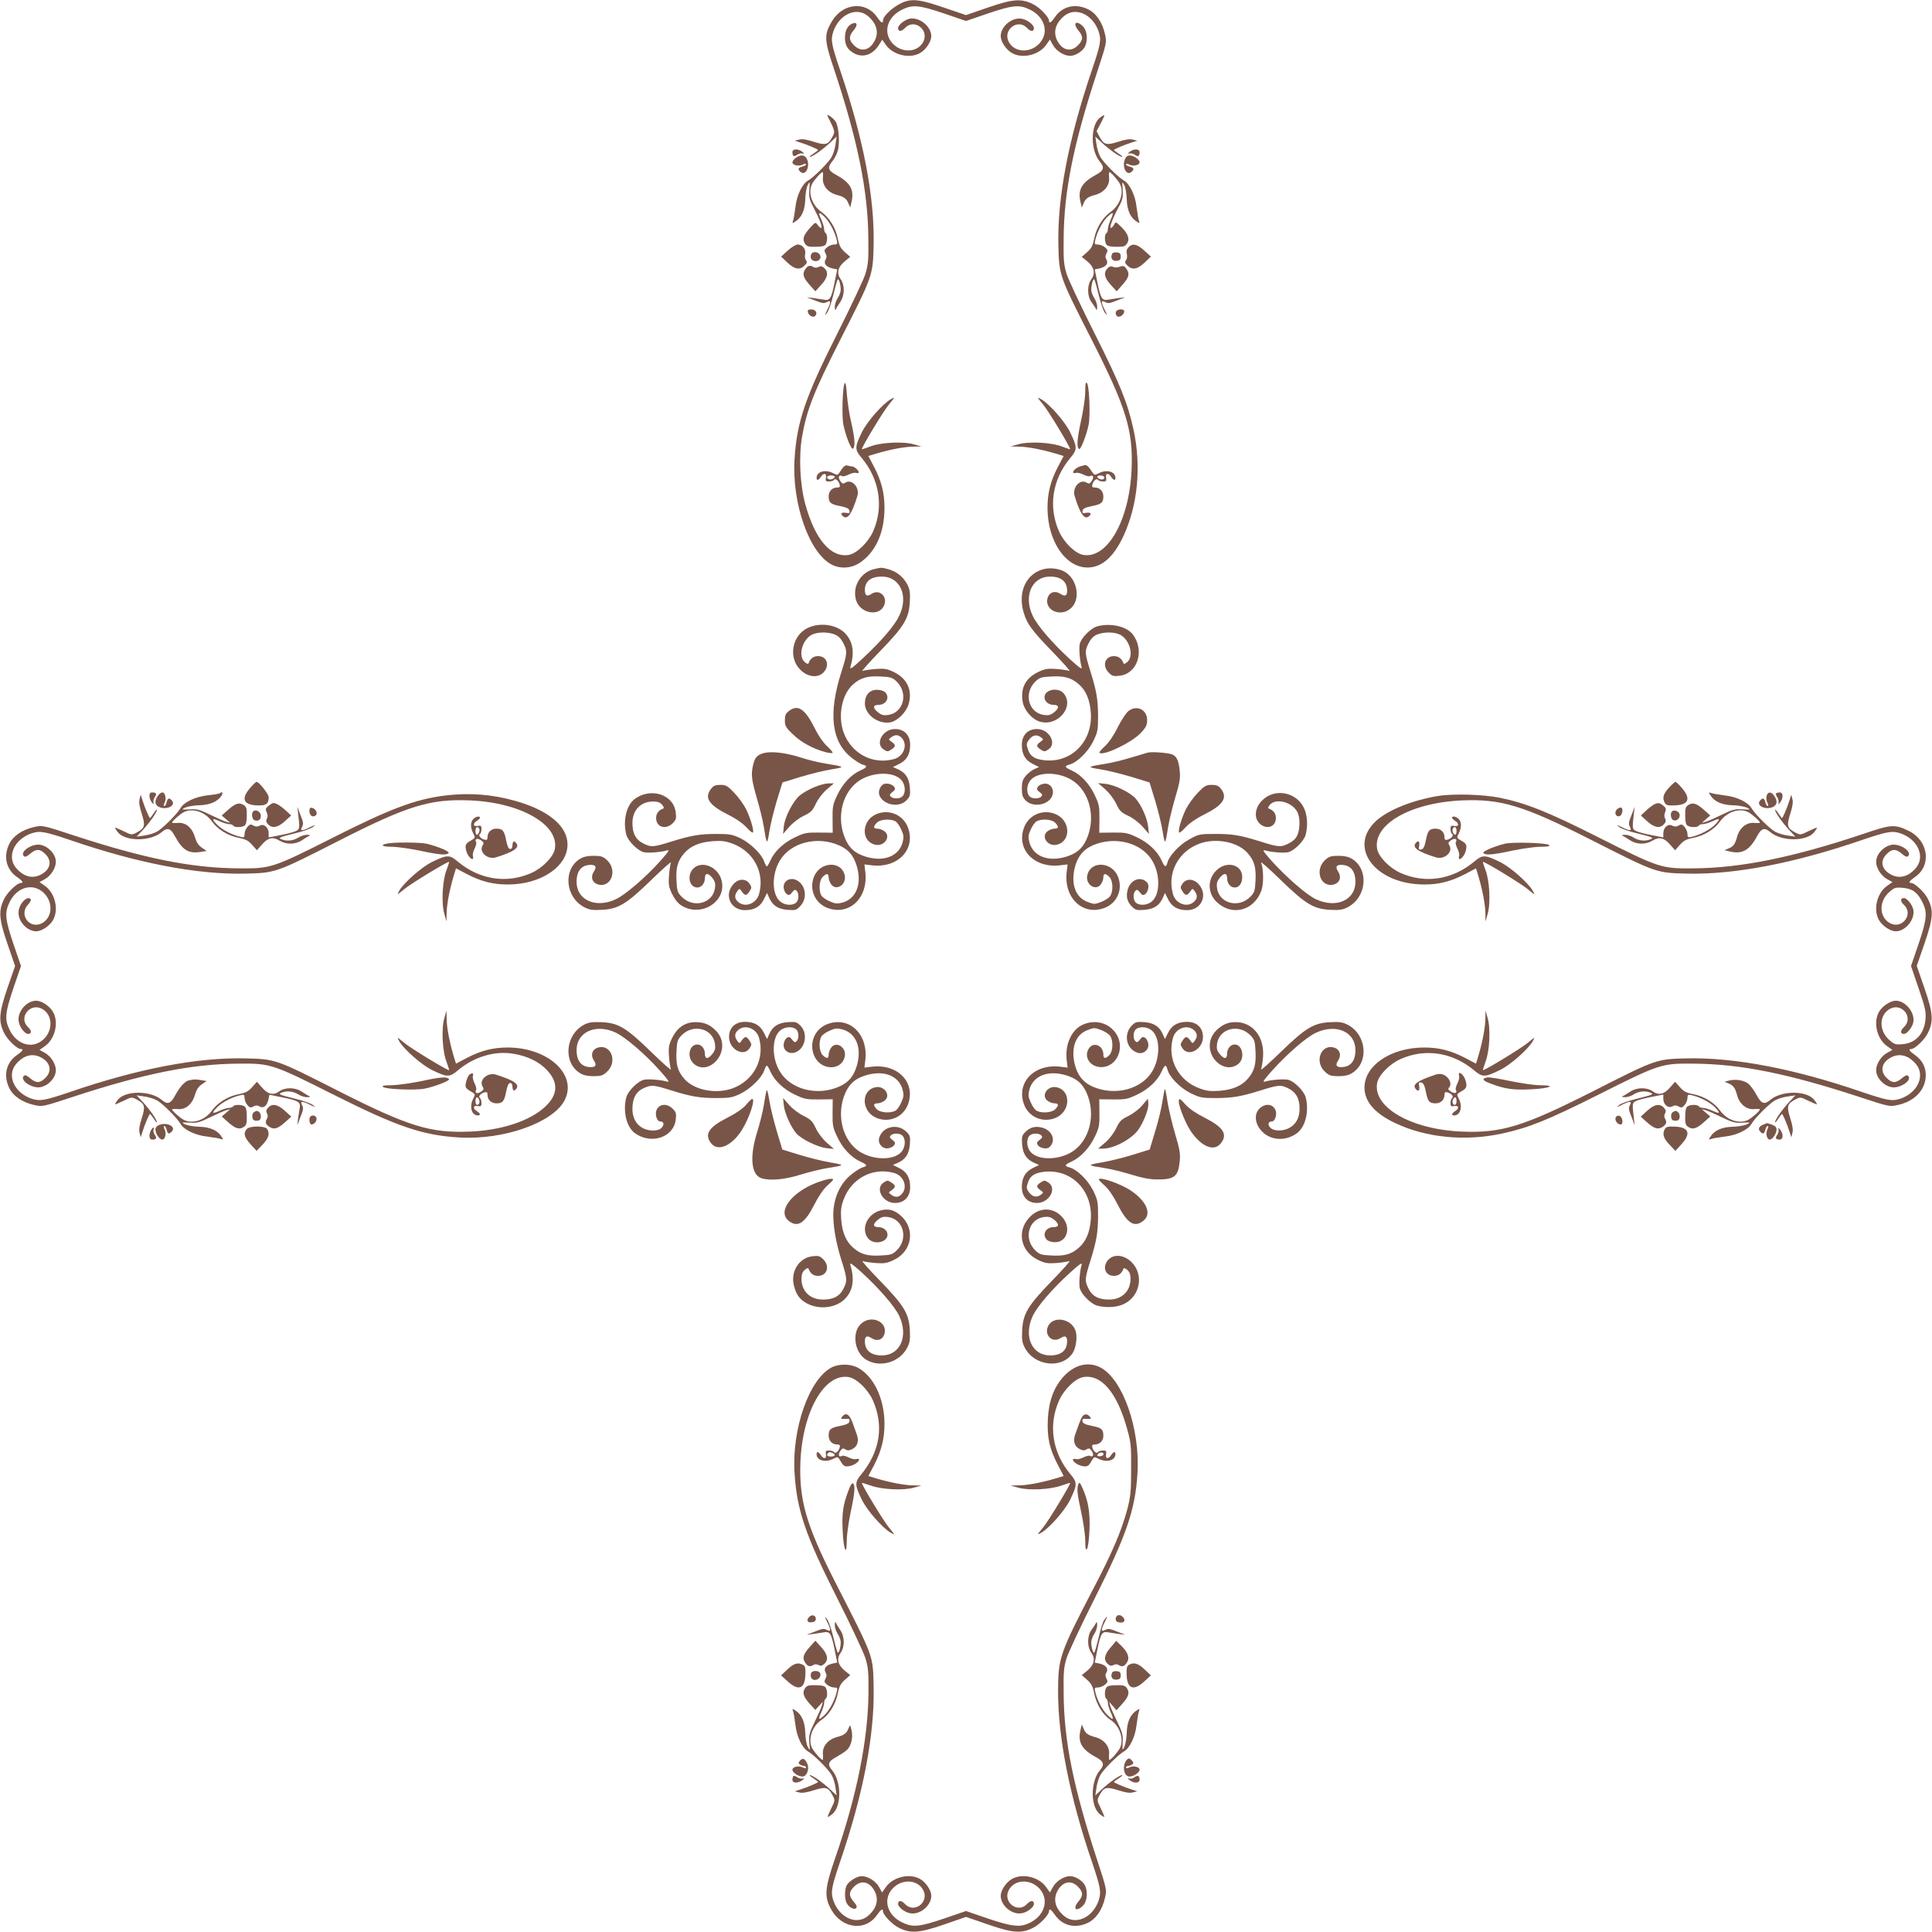 <?xml version="1.0" standalone="no"?>
<!DOCTYPE svg PUBLIC "-//W3C//DTD SVG 20010904//EN"
 "http://www.w3.org/TR/2001/REC-SVG-20010904/DTD/svg10.dtd">
<svg version="1.0" xmlns="http://www.w3.org/2000/svg"
 width="1280pt" height="1280pt" viewBox="0 0 1280 1280"
 preserveAspectRatio="xMidYMid meet">
<g transform="translate(0,1280) scale(0.1,-0.1)"
fill="#795548" stroke="none">
<path d="M6000 12791 c-66 -21 -150 -92 -150 -128 0 -22 -14 -13 -41 26 -73
105 -224 91 -296 -28 -54 -90 -53 -124 11 -314 157 -470 227 -811 229 -1127 2
-145 -1 -173 -20 -236 -12 -38 -96 -216 -186 -395 -213 -422 -268 -586 -283
-832 -18 -293 98 -622 247 -698 57 -29 125 -25 180 9 108 69 169 200 169 367
0 100 -20 177 -69 272 l-38 72 56 17 c93 27 183 44 241 45 l55 1 -50 14 c-71
21 -223 13 -292 -15 -29 -11 -53 -19 -53 -17 0 16 141 249 177 293 44 54 45
55 13 37 -54 -32 -156 -148 -189 -216 -49 -101 -50 -116 -1 -173 118 -143 146
-325 74 -487 -33 -72 -107 -144 -159 -154 -119 -22 -226 102 -290 337 -35 127
-44 315 -21 447 31 177 78 297 253 641 217 426 216 424 221 628 7 315 -67 703
-223 1161 -58 171 -62 198 -44 253 39 114 153 166 229 103 58 -49 74 -108 45
-164 -33 -64 -90 -77 -136 -31 -36 36 -37 60 -3 101 31 36 22 60 -15 41 -29
-16 -43 -47 -43 -92 1 -49 16 -75 55 -99 59 -36 126 -16 168 49 l24 38 23 -33
c47 -69 161 -96 230 -54 38 23 72 75 72 110 0 65 -79 129 -144 116 -33 -7 -76
-42 -76 -62 0 -25 22 -25 45 0 61 66 163 -11 122 -91 -38 -73 -145 -77 -206
-8 -62 71 -33 172 63 220 72 36 114 32 280 -24 l146 -50 146 50 c166 56 208
60 280 24 96 -48 125 -149 63 -220 -61 -69 -168 -65 -206 8 -41 80 61 157 122
91 23 -25 45 -25 45 0 0 22 -46 57 -82 62 -64 11 -138 -51 -138 -116 0 -35 34
-87 72 -110 70 -42 183 -15 230 54 l24 34 21 -38 c22 -38 73 -70 113 -70 31 0
75 25 94 54 25 40 21 112 -9 141 -44 45 -71 22 -31 -26 34 -40 33 -64 -3 -100
-46 -46 -103 -33 -136 31 -29 56 -13 115 45 164 76 63 190 11 229 -103 18 -55
14 -82 -44 -253 -156 -458 -230 -846 -223 -1161 5 -204 4 -202 221 -628 228
-449 275 -600 264 -859 -14 -337 -161 -596 -322 -566 -52 10 -126 82 -158 154
-73 163 -46 343 73 487 49 57 48 72 -1 173 -33 68 -135 184 -189 216 -32 18
-31 17 13 -37 36 -44 177 -277 177 -293 0 -2 -24 6 -52 17 -70 28 -222 36
-293 15 l-50 -14 55 -1 c58 -1 148 -18 241 -45 l56 -17 -38 -72 c-49 -95 -69
-172 -69 -272 0 -219 119 -395 265 -395 94 0 172 68 237 206 96 206 121 462
68 707 -38 175 -90 304 -257 636 -90 179 -174 357 -186 395 -19 63 -22 91 -20
236 2 314 65 624 220 1097 66 200 66 203 54 256 -17 78 -59 140 -113 166 -83
40 -168 20 -217 -50 -27 -39 -41 -48 -41 -26 0 23 -61 87 -103 108 -78 40
-134 37 -299 -20 l-148 -51 -147 50 c-143 49 -197 58 -253 41z"/>
<path d="M5482 12033 c52 -105 52 -105 32 -141 -28 -52 -45 -56 -123 -31 -47
15 -77 20 -97 14 l-29 -7 40 -13 c48 -15 115 -44 115 -49 0 -2 -15 -13 -32
-25 -18 -11 -28 -21 -23 -21 16 0 86 49 134 94 l44 41 -7 -48 c-3 -26 -14 -64
-25 -85 -18 -35 -117 -135 -157 -158 -39 -22 -76 -99 -84 -176 -5 -40 -12 -81
-16 -91 -6 -17 -5 -18 15 -5 41 25 64 75 66 146 1 37 8 80 16 95 15 28 15 27
11 -30 -3 -51 0 -66 28 -118 39 -74 62 -135 50 -135 -5 0 -15 9 -23 20 -14 20
-15 19 -50 -19 -44 -49 -53 -75 -34 -105 13 -19 23 -22 72 -21 38 0 59 5 65
15 13 20 13 67 0 75 -5 3 -10 16 -10 28 0 12 -9 41 -20 65 -23 50 -15 53 28
10 31 -33 64 -97 76 -150 6 -25 3 -28 -18 -28 -13 0 -34 -8 -46 -18 -19 -16
-21 -22 -11 -40 9 -17 9 -27 0 -43 -14 -26 4 -48 49 -58 l29 -6 -18 -88 c-21
-105 -31 -121 -73 -112 -17 3 -49 8 -71 11 l-40 4 40 -15 c65 -26 72 -27 94
-16 27 15 28 -1 1 -54 -19 -38 -19 -39 0 -17 10 12 29 68 42 122 13 55 26 100
29 100 9 0 19 -38 19 -70 0 -14 -9 -38 -20 -55 -11 -16 -20 -43 -19 -60 0 -16
3 -24 6 -16 3 8 16 30 29 49 31 45 32 112 3 153 -28 39 -18 80 28 118 l36 29
-35 31 c-28 25 -38 43 -47 89 -14 72 -56 140 -109 178 -64 46 -91 129 -61 187
13 24 59 77 69 77 3 0 4 -17 2 -38 -5 -51 33 -97 91 -113 50 -13 66 -25 79
-59 l11 -25 8 35 c20 82 -7 130 -99 180 -56 30 -62 50 -28 91 14 16 31 49 37
72 14 53 6 160 -15 192 -15 23 -63 57 -54 38z"/>
<path d="M7287 12020 c-63 -50 -63 -215 -1 -290 34 -40 28 -60 -28 -90 -92
-50 -119 -98 -99 -180 l8 -35 11 25 c13 34 29 46 79 59 58 16 96 62 91 113 -2
21 -1 38 2 38 10 0 56 -53 69 -77 30 -58 3 -141 -61 -187 -53 -38 -95 -106
-109 -178 -9 -46 -19 -64 -47 -89 l-35 -31 36 -29 c46 -38 56 -79 28 -118 -30
-41 -29 -114 2 -155 13 -17 26 -38 30 -46 3 -8 6 -2 6 15 1 17 -8 44 -19 60
-11 17 -20 41 -20 55 0 32 10 70 19 70 3 0 16 -45 29 -100 13 -54 32 -110 42
-122 19 -22 19 -21 0 17 -27 53 -26 69 1 54 22 -11 29 -10 94 16 l40 15 -40
-4 c-22 -3 -54 -8 -71 -11 -42 -9 -52 7 -73 112 l-18 88 29 6 c45 10 63 32 49
58 -9 16 -9 26 0 43 10 18 8 24 -11 40 -12 10 -33 18 -46 18 -21 0 -24 3 -18
28 12 53 45 117 76 150 43 43 51 40 28 -10 -11 -24 -20 -53 -20 -65 0 -12 -4
-25 -10 -28 -13 -8 -13 -55 0 -75 6 -10 27 -15 65 -15 49 -1 59 2 72 22 20 30
6 67 -42 113 -33 32 -33 32 -44 11 -7 -12 -16 -21 -21 -21 -12 0 10 61 50 135
28 52 31 67 28 118 -4 57 -4 58 11 30 8 -15 15 -58 16 -95 2 -71 25 -121 66
-146 20 -13 21 -12 15 5 -4 10 -11 51 -16 91 -8 77 -45 154 -84 176 -40 23
-139 123 -157 158 -11 21 -22 59 -25 85 l-7 48 44 -41 c48 -45 118 -94 134
-94 5 0 -5 10 -22 21 -18 12 -33 23 -33 25 0 5 67 34 115 49 l40 13 -29 7
c-20 6 -50 1 -97 -14 -79 -25 -95 -21 -125 34 l-19 36 27 51 c15 28 26 53 24
55 -1 2 -15 -6 -29 -17z"/>
<path d="M5250 11792 c0 -28 10 -33 32 -17 11 7 28 11 37 8 12 -3 11 -1 -3 11
-28 22 -66 21 -66 -2z"/>
<path d="M7484 11794 c-14 -12 -15 -14 -3 -11 9 3 26 -1 37 -8 22 -16 32 -11
32 17 0 23 -38 24 -66 2z"/>
<path d="M5272 11754 c-12 -8 -22 -22 -22 -29 0 -20 43 -29 69 -15 12 6 21 7
21 1 0 -5 -11 -12 -25 -15 -28 -7 -32 -18 -10 -36 31 -25 61 30 44 80 -12 34
-41 40 -77 14z"/>
<path d="M7451 11740 c-17 -50 13 -105 44 -80 22 18 18 29 -10 36 -14 3 -25
10 -25 15 0 6 9 5 21 -1 26 -14 69 -5 69 15 0 18 -39 45 -66 45 -16 0 -25 -9
-33 -30z"/>
<path d="M5219 11140 l-44 -40 42 -40 c48 -45 82 -51 114 -19 16 16 18 23 9
35 -7 8 -9 25 -6 40 8 32 -17 64 -49 64 -12 0 -42 -18 -66 -40z"/>
<path d="M7476 11161 c-12 -13 -15 -27 -10 -45 3 -15 1 -32 -6 -40 -9 -12 -7
-19 9 -35 32 -32 66 -26 114 19 l42 40 -44 40 c-48 44 -79 50 -105 21z"/>
<path d="M5374 11115 c-10 -25 4 -45 30 -45 27 0 42 26 25 46 -15 19 -48 18
-55 -1z"/>
<path d="M7367 11116 c-11 -28 4 -47 32 -44 20 2 26 8 26 28 0 20 -6 26 -26
28 -17 2 -29 -3 -32 -12z"/>
<path d="M5334 11015 c-20 -31 -12 -56 33 -106 l35 -39 39 43 c43 47 50 84 20
111 -15 13 -24 15 -38 7 -12 -6 -25 -6 -34 0 -23 14 -38 10 -55 -16z"/>
<path d="M7337 11022 c-27 -29 -20 -63 22 -109 l39 -43 35 39 c46 51 53 75 32
107 -13 20 -22 24 -38 19 -29 -9 -39 -9 -58 -1 -9 4 -22 -1 -32 -12z"/>
<path d="M5352 10734 c5 -25 35 -41 49 -27 18 18 3 43 -26 43 -19 0 -26 -5
-23 -16z"/>
<path d="M7393 10734 c-3 -8 0 -21 6 -27 14 -14 44 2 49 27 5 22 -46 22 -55 0z"/>
<path d="M5596 10261 c-14 -22 -20 -222 -8 -277 18 -82 53 -167 64 -156 15 15
12 68 -12 172 -13 52 -25 136 -29 185 -4 57 -9 85 -15 76z"/>
<path d="M7190 10205 c0 -39 -13 -127 -29 -198 -26 -121 -29 -171 -11 -182 10
-6 47 89 62 159 13 61 5 263 -11 279 -8 8 -11 -7 -11 -58z"/>
<path d="M5595 9712 c-6 -4 -18 -19 -28 -35 -17 -26 -19 -27 -47 -12 -52 27
-110 11 -110 -31 0 -20 13 -17 28 6 18 29 40 26 34 -5 -4 -21 -1 -25 21 -25
14 0 29 5 32 10 9 14 31 -4 38 -30 4 -16 0 -20 -18 -20 -31 0 -55 -25 -55 -58
0 -42 13 -53 76 -65 44 -9 60 -17 62 -31 3 -15 -1 -18 -22 -14 -32 6 -42 -5
-20 -23 29 -24 58 16 94 134 18 57 -36 117 -80 89 -15 -9 -21 -7 -34 13 -16
24 -7 43 14 30 5 -3 24 2 41 10 17 9 40 15 50 12 11 -3 19 -1 19 3 0 13 -30
40 -45 40 -7 0 -19 2 -27 5 -7 3 -18 1 -23 -3z m-65 -71 c0 -12 -29 -23 -41
-15 -18 10 -9 24 16 24 14 0 25 -4 25 -9z"/>
<path d="M7156 9710 c-41 -13 -66 -53 -27 -43 10 3 33 -3 50 -12 17 -8 36 -13
41 -10 21 13 30 -6 14 -30 -13 -20 -19 -22 -34 -13 -44 28 -98 -32 -80 -89 36
-118 65 -158 94 -134 22 18 12 29 -20 23 -21 -4 -25 -1 -22 14 2 14 18 22 62
31 63 12 76 23 76 65 0 33 -24 58 -55 58 -18 0 -22 4 -18 20 7 26 29 44 38 30
3 -5 18 -10 32 -10 22 0 25 4 21 25 -6 31 16 34 34 5 15 -23 28 -26 28 -6 0
42 -58 58 -110 31 -28 -15 -30 -14 -47 12 -17 28 -33 43 -43 42 -3 0 -18 -5
-34 -9z m159 -69 c3 -5 1 -12 -4 -15 -12 -8 -41 3 -41 15 0 12 37 12 45 0z"/>
<path d="M5793 9030 c-91 -21 -147 -115 -122 -204 26 -92 158 -115 188 -33 21
58 -34 105 -84 73 -32 -21 -45 -13 -45 27 1 56 40 87 112 87 123 0 180 -130
114 -263 -31 -64 -117 -164 -240 -279 -68 -63 -88 -77 -82 -58 28 95 18 166
-31 220 -55 61 -165 79 -249 41 -107 -49 -134 -199 -50 -280 48 -47 113 -54
150 -18 46 46 26 110 -34 110 -31 0 -52 -16 -63 -47 -3 -7 -12 -4 -26 8 -45
40 -17 147 48 181 39 20 114 19 157 -1 22 -10 40 -31 54 -60 24 -49 23 -64
-15 -184 -89 -278 -67 -465 67 -570 27 -22 61 -43 74 -46 34 -9 30 -18 -17
-39 -60 -27 -117 -88 -152 -163 -29 -61 -32 -76 -31 -158 l1 -91 -91 1 c-82 1
-97 -2 -158 -31 -75 -35 -136 -92 -163 -152 -10 -23 -21 -41 -25 -41 -3 0 -12
16 -18 35 -19 50 -94 122 -160 153 -51 24 -69 27 -162 27 -108 -1 -161 -10
-290 -50 -121 -38 -135 -39 -184 -15 -53 25 -76 67 -76 137 0 86 55 143 138
143 27 0 45 -6 58 -21 12 -14 15 -23 8 -26 -31 -11 -47 -32 -47 -63 0 -60 64
-80 110 -34 22 22 25 32 20 71 -13 118 -162 168 -270 91 -57 -41 -82 -147 -57
-240 12 -41 75 -104 115 -114 28 -7 115 0 155 12 19 6 9 -9 -45 -70 -98 -109
-228 -221 -292 -252 -132 -65 -263 -9 -263 113 0 74 33 113 95 113 33 0 39
-15 19 -45 -22 -34 -12 -70 23 -83 90 -31 139 92 63 161 -26 23 -39 27 -88 27
-39 0 -67 -6 -89 -20 -115 -70 -98 -256 29 -321 33 -17 55 -20 112 -17 112 5
165 37 330 197 77 75 136 127 131 116 -4 -11 -10 -50 -13 -88 -4 -58 -1 -75
22 -122 17 -34 39 -62 62 -75 130 -81 302 29 264 169 -23 87 -126 131 -184 79
-47 -43 -31 -128 24 -128 27 0 50 27 50 61 0 37 21 38 50 2 17 -22 21 -37 17
-66 -14 -104 -145 -137 -222 -57 -26 27 -30 39 -33 105 -5 87 8 133 52 183 41
47 102 73 189 79 59 4 83 1 132 -17 139 -52 213 -194 174 -333 -17 -64 -94
-93 -139 -52 -24 21 -25 44 -5 71 14 19 14 19 30 -3 21 -29 31 -29 51 2 15 23
15 27 0 50 -25 37 -76 35 -110 -6 -60 -71 -15 -169 79 -169 62 0 101 22 126
72 l21 42 13 -30 c23 -53 59 -77 123 -82 53 -4 59 -2 85 26 52 55 32 152 -36
175 -41 13 -79 -14 -75 -55 2 -17 11 -36 21 -42 14 -9 21 -7 35 12 14 18 20
20 30 10 17 -17 15 -63 -4 -79 -27 -22 -82 -16 -110 13 -51 50 -50 177 1 264
72 123 251 168 397 102 61 -28 93 -66 114 -135 36 -119 -3 -218 -95 -243 -35
-9 -48 -8 -85 9 -24 10 -49 28 -55 39 -18 34 -13 100 9 122 26 26 40 25 40 -3
0 -12 7 -33 16 -45 34 -49 106 -1 90 61 -23 95 -161 89 -202 -9 -35 -83 3
-175 85 -208 145 -57 274 63 254 237 l-6 50 50 -6 c174 -20 294 109 237 254
-33 82 -125 120 -208 85 -98 -41 -104 -179 -9 -202 62 -16 110 56 61 90 -12 9
-33 16 -45 16 -28 0 -29 14 -3 40 22 22 88 27 122 9 11 -6 29 -31 39 -55 17
-37 18 -50 9 -85 -25 -92 -124 -131 -243 -95 -69 21 -107 53 -135 114 -66 146
-21 325 102 397 87 51 214 52 264 1 29 -28 35 -83 13 -110 -16 -19 -62 -21
-79 -4 -10 10 -8 16 10 30 19 14 21 21 12 35 -6 10 -25 19 -42 21 -24 2 -34
-3 -47 -21 -55 -84 96 -163 170 -90 24 25 27 33 23 85 -5 64 -29 100 -82 123
l-30 13 42 21 c50 25 72 64 72 126 0 64 -39 105 -100 105 -82 0 -135 -97 -75
-136 23 -15 27 -15 50 0 31 20 31 30 3 51 -23 16 -23 16 -4 30 27 20 50 19 71
-5 41 -45 12 -122 -52 -139 -139 -39 -281 35 -333 174 -41 111 -13 255 62 321
50 44 96 57 183 52 66 -3 78 -7 105 -33 80 -77 47 -208 -57 -222 -29 -4 -44 0
-65 17 -37 29 -36 50 1 50 53 0 79 50 45 84 -9 9 -32 16 -54 16 -49 0 -80 -35
-80 -91 0 -75 92 -141 172 -124 47 11 103 68 118 120 26 92 -9 168 -95 211
-47 23 -64 26 -122 22 -38 -3 -77 -9 -88 -13 -11 -5 41 54 116 131 160 165
192 218 197 330 3 57 0 79 -17 112 -25 49 -71 86 -126 101 -44 12 -47 12 -92
1z"/>
<path d="M6910 9028 c-133 -38 -180 -191 -106 -343 22 -44 66 -97 165 -199 75
-77 127 -136 116 -131 -11 4 -50 10 -88 13 -58 4 -75 1 -122 -22 -80 -40 -114
-103 -100 -192 8 -57 61 -119 114 -135 116 -35 230 96 160 185 -36 46 -129 29
-129 -24 0 -27 27 -50 61 -50 37 0 38 -21 2 -50 -22 -17 -37 -21 -66 -17 -104
14 -137 145 -57 222 27 26 39 30 105 33 87 5 133 -8 183 -52 47 -41 73 -102
79 -189 13 -188 -127 -332 -305 -314 -67 7 -97 26 -112 73 -11 32 -10 39 7 63
24 31 51 37 78 17 20 -15 20 -15 -2 -31 -29 -21 -29 -31 2 -51 23 -15 27 -15
50 0 60 39 7 136 -75 136 -61 0 -100 -41 -100 -105 0 -62 22 -101 72 -126 l42
-21 -30 -13 c-17 -7 -42 -27 -57 -44 -22 -26 -27 -43 -27 -85 0 -44 5 -58 26
-80 52 -51 162 -27 178 40 10 40 -17 76 -56 72 -17 -2 -36 -11 -42 -21 -9 -14
-7 -21 12 -35 18 -14 20 -20 10 -30 -17 -17 -63 -15 -79 4 -22 27 -16 82 13
110 50 51 177 50 264 -1 123 -72 168 -251 102 -397 -28 -61 -66 -93 -135 -114
-119 -36 -218 3 -243 95 -9 35 -8 48 9 85 10 24 28 49 39 55 34 18 100 13 122
-9 26 -26 25 -40 -3 -40 -12 0 -33 -7 -45 -16 -49 -34 -1 -106 61 -90 95 23
89 161 -9 202 -83 35 -175 -3 -208 -85 -57 -145 63 -274 237 -254 l50 6 -6
-50 c-20 -174 109 -294 254 -237 82 33 120 125 85 208 -41 98 -179 104 -202 9
-16 -62 56 -110 90 -61 9 12 16 33 16 45 0 28 14 29 40 3 24 -24 27 -95 5
-127 -8 -12 -35 -29 -60 -39 -43 -16 -47 -16 -91 1 -76 29 -109 113 -85 220
17 76 57 127 122 155 148 63 323 17 394 -104 51 -87 52 -214 1 -264 -28 -29
-83 -35 -110 -13 -19 16 -21 62 -4 79 10 10 16 8 30 -10 14 -19 21 -21 35 -12
10 6 19 25 21 42 2 24 -3 34 -22 47 -43 28 -99 -1 -115 -60 -12 -45 -3 -80 28
-111 23 -23 32 -26 83 -22 64 5 100 29 123 82 l13 30 21 -42 c25 -50 64 -72
126 -72 94 0 139 98 79 169 -34 41 -85 43 -110 6 -15 -23 -15 -27 0 -50 20
-31 30 -31 51 -2 16 22 16 22 30 3 20 -27 19 -50 -5 -71 -45 -41 -122 -12
-139 52 -39 139 35 281 174 333 111 41 255 13 321 -62 44 -50 57 -96 52 -183
-3 -66 -7 -78 -33 -105 -77 -80 -208 -47 -222 57 -4 29 0 44 17 66 29 36 50
35 50 -2 0 -34 23 -61 50 -61 30 0 50 28 50 70 0 80 -97 108 -165 49 -66 -58
-68 -154 -3 -216 100 -94 244 -58 294 74 17 43 16 146 -1 188 -5 11 54 -41
131 -116 165 -160 218 -192 330 -197 57 -3 79 0 112 17 127 65 144 251 29 321
-22 14 -50 20 -89 20 -49 0 -62 -4 -88 -27 -76 -69 -27 -192 63 -161 35 13 45
49 23 83 -20 30 -14 45 19 45 62 0 95 -39 95 -113 0 -121 -127 -177 -261 -115
-62 29 -192 142 -294 254 -54 61 -64 76 -45 70 40 -12 127 -19 155 -12 40 10
103 73 115 114 16 60 12 132 -11 179 -52 108 -196 133 -278 49 -47 -48 -54
-113 -18 -150 46 -46 110 -26 110 34 0 31 -16 52 -47 63 -7 3 -4 12 8 26 40
45 147 17 181 -48 20 -39 19 -114 -1 -157 -10 -22 -31 -40 -60 -54 -49 -24
-63 -23 -184 15 -131 41 -182 50 -295 50 -107 0 -112 -1 -174 -35 -66 -35
-135 -109 -147 -156 -9 -34 -18 -30 -39 17 -27 60 -88 117 -163 152 -61 29
-76 32 -158 31 l-91 -1 1 91 c1 82 -2 97 -31 158 -35 75 -92 136 -152 163 -47
21 -51 30 -17 39 51 13 123 83 158 153 31 64 33 74 33 173 -1 108 -10 161 -50
290 -38 121 -39 135 -15 184 14 29 32 50 54 60 43 20 118 21 157 1 65 -34 93
-141 48 -181 -14 -12 -23 -15 -26 -8 -11 31 -32 47 -63 47 -60 0 -80 -64 -34
-110 22 -22 32 -25 71 -20 118 13 168 162 91 270 -41 57 -147 82 -240 57 -41
-12 -104 -75 -114 -115 -7 -28 0 -115 12 -155 6 -19 -14 -5 -80 55 -115 106
-211 217 -243 283 -64 131 -8 262 114 262 74 0 113 -33 113 -95 0 -33 -15 -39
-45 -19 -34 22 -70 12 -83 -23 -29 -84 85 -137 155 -71 64 60 40 192 -43 240
-39 22 -101 29 -144 16z"/>
<path d="M5226 8089 c-21 -16 -26 -29 -26 -62 0 -36 6 -47 53 -92 53 -52 134
-96 212 -117 25 -7 47 -9 51 -6 3 4 -13 23 -36 44 -26 24 -58 70 -85 125 -63
124 -110 154 -169 108z"/>
<path d="M7476 8089 c-15 -12 -47 -60 -71 -108 -27 -55 -59 -101 -85 -125 -23
-21 -39 -40 -36 -43 24 -24 216 68 275 132 34 36 41 52 41 84 0 70 -69 103
-124 60z"/>
<path d="M5061 7811 c-44 -12 -60 -30 -71 -77 -15 -64 -12 -96 24 -221 19 -65
40 -149 46 -188 20 -125 22 -127 37 -35 7 47 30 139 50 206 l37 120 120 37
c67 20 159 43 206 50 92 15 90 17 -39 38 -41 6 -116 24 -165 40 -99 32 -192
43 -245 30z"/>
<path d="M7605 7814 c-11 -3 -63 -19 -115 -34 -52 -16 -126 -34 -165 -40 -124
-20 -127 -22 -35 -37 47 -7 139 -30 206 -50 l120 -37 37 -120 c20 -67 43 -159
50 -206 15 -92 17 -90 37 35 6 39 27 124 46 190 30 99 35 130 30 178 -7 66
-18 92 -46 107 -23 12 -135 21 -165 14z"/>
<path d="M1656 7578 c-61 -71 -43 -111 50 -114 58 -2 74 10 74 55 0 20 -64
101 -80 101 -5 0 -25 -19 -44 -42z"/>
<path d="M11056 7580 c-37 -41 -44 -67 -26 -100 8 -14 20 -18 64 -16 93 3 111
43 50 114 -19 23 -39 42 -44 42 -4 0 -24 -18 -44 -40z"/>
<path d="M5396 7585 c-33 -13 -75 -37 -95 -53 -46 -37 -102 -145 -108 -208
l-5 -49 41 47 c24 27 64 58 96 73 47 22 58 33 80 80 16 33 45 71 73 95 l47 40
-35 0 c-19 0 -62 -11 -94 -25z"/>
<path d="M7322 7571 c27 -24 58 -64 73 -96 22 -47 33 -58 80 -80 32 -15 72
-46 96 -73 l41 -47 -5 46 c-5 55 -43 141 -81 186 -35 42 -142 94 -203 100
l-48 5 47 -41z"/>
<path d="M4711 7574 c-46 -59 -16 -106 108 -169 55 -27 101 -59 125 -85 21
-23 40 -39 44 -36 9 10 -15 94 -45 155 -15 30 -50 79 -78 108 -45 47 -56 53
-92 53 -33 0 -46 -5 -62 -26z"/>
<path d="M7935 7547 c-28 -29 -63 -78 -78 -108 -30 -61 -54 -145 -45 -155 4
-3 23 13 44 36 24 26 70 58 125 85 124 63 154 110 108 169 -16 21 -29 26 -62
26 -36 0 -47 -6 -92 -53z"/>
<path d="M990 7527 c0 -13 7 -32 16 -43 12 -14 14 -15 11 -3 -3 9 1 26 8 37
16 22 11 32 -17 32 -12 0 -18 -7 -18 -23z"/>
<path d="M1046 7528 c-26 -36 -20 -65 14 -77 50 -17 105 13 80 44 -18 22 -29
18 -36 -10 -3 -14 -10 -25 -15 -25 -6 0 -5 9 1 21 14 26 5 69 -15 69 -7 0 -21
-10 -29 -22z"/>
<path d="M1458 7545 c-3 -3 -40 -10 -82 -14 -81 -9 -157 -45 -180 -85 -23 -40
-123 -139 -158 -157 -21 -11 -59 -22 -85 -25 l-48 -7 41 44 c45 48 94 118 94
134 0 5 -10 -5 -21 -22 -12 -18 -23 -33 -25 -33 -5 0 -34 67 -49 115 l-13 40
-7 -29 c-6 -20 -1 -50 14 -97 25 -79 21 -95 -32 -124 -35 -18 -35 -18 -88 8
-29 14 -55 25 -56 23 -2 -2 6 -15 17 -29 50 -63 215 -63 290 -1 40 34 60 28
90 -28 50 -91 89 -115 171 -102 l38 6 -32 22 c-22 15 -35 35 -45 68 -18 64
-62 101 -114 96 -21 -2 -38 -1 -38 2 0 10 53 56 77 69 58 30 141 3 187 -61 38
-53 106 -95 178 -109 47 -9 64 -19 89 -47 l31 -35 32 36 c40 47 73 55 117 28
46 -28 107 -27 151 3 19 13 41 26 49 29 8 3 1 6 -16 6 -16 1 -43 -8 -60 -19
-31 -20 -75 -25 -109 -11 -26 10 -17 14 92 41 51 12 103 31 115 41 20 17 19
17 -18 -1 -53 -27 -69 -26 -54 1 11 22 10 29 -16 94 l-15 40 5 -45 c12 -98 11
-104 -15 -116 -14 -7 -60 -19 -102 -27 l-78 -15 0 28 c0 38 -32 65 -59 50 -16
-8 -27 -8 -43 1 -18 10 -24 8 -40 -11 -10 -12 -18 -33 -18 -46 0 -21 -3 -24
-27 -18 -54 12 -118 45 -150 76 -44 43 -41 51 10 28 23 -11 52 -20 64 -20 12
0 25 -4 28 -10 8 -13 55 -13 75 0 10 6 15 27 15 65 1 49 -2 59 -21 72 -30 19
-56 10 -106 -35 l-39 -35 28 -24 28 -24 -25 6 c-14 4 -62 25 -107 47 -69 34
-90 39 -133 36 -27 -1 -50 -2 -50 -1 0 12 58 27 112 28 70 2 121 25 146 64 11
19 4 30 -10 16z"/>
<path d="M11332 7531 c25 -41 75 -64 146 -66 54 -1 112 -16 112 -28 0 -1 -23
0 -50 1 -43 3 -64 -2 -133 -36 -45 -22 -93 -43 -107 -47 l-25 -6 28 24 28 24
-39 35 c-50 45 -76 54 -106 35 -19 -13 -22 -23 -21 -72 0 -38 5 -59 15 -65 20
-13 67 -13 75 0 3 6 16 10 28 10 12 0 41 9 65 20 50 23 53 15 10 -28 -33 -31
-97 -64 -150 -76 -25 -6 -28 -3 -28 18 0 13 -8 34 -18 46 -16 19 -22 21 -40
11 -16 -9 -27 -9 -43 -1 -27 15 -59 -12 -59 -50 l0 -28 -77 15 c-43 8 -89 20
-103 27 -26 12 -27 18 -15 116 l5 45 -15 -40 c-26 -65 -27 -72 -16 -94 15 -27
-1 -28 -54 -1 -37 18 -38 18 -18 1 12 -10 64 -29 115 -41 109 -27 118 -31 92
-41 -34 -14 -78 -9 -109 11 -16 11 -43 20 -60 19 -16 0 -24 -3 -16 -6 8 -3 30
-16 49 -29 44 -30 105 -31 151 -3 44 27 77 19 117 -28 l32 -36 31 35 c25 28
42 38 89 47 72 14 140 56 178 109 46 64 129 91 187 61 24 -13 77 -59 77 -69 0
-3 -17 -4 -38 -2 -51 5 -97 -33 -113 -91 -13 -50 -25 -66 -59 -79 l-25 -11 35
-8 c82 -20 130 7 180 99 30 56 50 62 90 28 75 -62 240 -62 290 1 11 14 19 27
17 29 -1 2 -27 -9 -56 -23 -53 -26 -53 -26 -88 -8 -53 29 -57 45 -32 124 15
47 20 77 14 97 l-7 29 -13 -40 c-15 -48 -44 -115 -49 -115 -2 0 -13 15 -25 33
-11 17 -21 27 -21 22 0 -16 49 -86 94 -134 l41 -44 -48 7 c-26 3 -64 14 -85
25 -35 18 -135 117 -158 157 -22 39 -99 76 -176 84 -40 5 -81 12 -91 16 -17 6
-18 5 -5 -15z"/>
<path d="M11704 7526 c-3 -13 -1 -34 6 -45 6 -12 7 -21 1 -21 -5 0 -12 11 -15
25 -7 28 -18 32 -36 10 -25 -31 30 -61 80 -44 34 12 40 41 14 77 -20 29 -42
28 -50 -2z"/>
<path d="M11767 7544 c-3 -4 0 -16 8 -26 7 -11 11 -28 8 -37 -3 -12 -1 -11 11
3 22 28 21 66 -2 66 -10 0 -22 -3 -25 -6z"/>
<path d="M2945 7529 c-196 -25 -362 -88 -740 -279 -400 -202 -412 -205 -625
-203 -312 2 -627 66 -1097 220 -200 66 -203 66 -256 54 -78 -17 -140 -59 -166
-113 -40 -83 -20 -168 50 -217 39 -27 48 -41 26 -41 -23 0 -87 -61 -108 -103
-40 -78 -37 -134 20 -299 l51 -148 -51 -147 c-57 -166 -60 -222 -20 -300 21
-42 85 -103 108 -103 22 0 13 -14 -26 -41 -70 -49 -90 -134 -50 -217 26 -54
88 -96 166 -113 53 -12 56 -12 256 54 470 154 785 218 1097 220 213 2 223 -1
635 -208 416 -209 585 -267 828 -281 293 -18 622 98 698 247 86 169 -108 348
-376 349 -100 0 -177 -20 -272 -69 l-72 -38 -17 56 c-27 93 -44 183 -45 241
l-1 55 -14 -50 c-21 -71 -13 -223 15 -292 11 -29 18 -53 16 -53 -16 0 -247
141 -293 178 -54 44 -54 44 -36 12 32 -54 148 -156 216 -189 101 -49 116 -50
173 -1 107 89 242 129 365 109 93 -15 172 -53 224 -109 77 -82 73 -163 -12
-242 -100 -94 -287 -156 -497 -165 -263 -11 -408 34 -865 265 -427 217 -423
215 -627 220 -315 7 -709 -68 -1160 -223 -169 -57 -198 -62 -254 -44 -114 39
-166 153 -103 229 49 58 108 74 164 45 64 -33 77 -90 31 -136 -36 -36 -60 -37
-101 -3 -22 19 -34 24 -42 16 -30 -30 59 -88 114 -74 54 13 98 64 98 112 0 40
-32 91 -70 113 l-38 21 34 24 c69 47 96 160 54 230 -23 38 -75 72 -110 72 -65
0 -127 -74 -116 -138 5 -36 40 -82 62 -82 25 0 25 22 0 45 -66 61 11 163 91
122 73 -38 77 -145 8 -206 -71 -62 -172 -33 -220 63 -36 72 -32 114 24 280
l50 146 -50 146 c-56 166 -60 208 -24 280 48 96 149 125 220 63 69 -61 65
-168 -8 -206 -80 -41 -154 56 -92 123 13 14 22 30 19 35 -18 29 -72 -20 -80
-73 -11 -64 51 -138 116 -138 35 0 87 34 110 72 42 70 15 183 -54 230 l-34 24
38 21 c38 22 70 73 70 113 0 48 -44 99 -98 112 -55 14 -144 -44 -114 -74 8 -8
20 -3 42 16 41 34 65 33 101 -3 46 -46 33 -103 -31 -136 -56 -29 -115 -13
-164 45 -63 76 -11 190 103 229 56 18 85 13 254 -44 451 -155 845 -230 1160
-223 204 5 202 4 628 221 452 230 600 275 864 264 335 -14 591 -161 561 -322
-10 -52 -82 -126 -154 -158 -163 -73 -343 -46 -487 73 -57 49 -72 48 -173 -1
-68 -33 -184 -135 -216 -189 -18 -32 -18 -32 36 12 46 37 277 178 293 178 2 0
-5 -24 -16 -52 -28 -70 -36 -222 -15 -293 l14 -50 1 55 c1 58 18 148 45 241
l17 56 72 -38 c95 -49 172 -69 272 -69 219 0 395 119 395 265 0 122 -126 227
-346 289 -157 44 -306 55 -469 35z"/>
<path d="M9525 7526 c-168 -28 -327 -92 -406 -163 -194 -175 -9 -422 316 -423
100 0 177 20 272 69 l72 38 17 -56 c27 -93 44 -183 45 -241 l1 -55 14 50 c21
71 13 223 -15 293 -11 28 -18 52 -16 52 16 0 247 -141 293 -178 54 -44 54 -44
36 -12 -32 54 -148 156 -216 189 -101 49 -116 50 -173 1 -144 -119 -324 -146
-487 -73 -72 32 -144 106 -154 158 -30 163 221 307 561 322 263 11 409 -34
864 -265 426 -216 424 -215 628 -220 315 -7 709 68 1160 223 169 57 198 62
254 44 114 -39 166 -153 103 -229 -49 -58 -108 -74 -164 -45 -64 33 -77 90
-31 136 36 36 60 37 101 3 22 -19 34 -24 42 -16 30 30 -59 88 -114 74 -54 -13
-98 -64 -98 -112 0 -40 32 -91 70 -113 l38 -21 -34 -24 c-69 -47 -96 -160 -54
-230 23 -38 75 -72 110 -72 65 0 129 79 116 144 -7 33 -42 76 -62 76 -25 0
-25 -22 0 -45 66 -61 -11 -163 -91 -122 -74 39 -77 145 -6 207 33 29 41 32 88
28 64 -5 98 -29 130 -92 36 -71 32 -113 -24 -280 l-50 -146 50 -147 c44 -128
50 -156 46 -204 -8 -98 -65 -160 -152 -167 -47 -4 -55 -1 -88 28 -71 62 -68
168 6 207 80 41 157 -61 91 -122 -25 -23 -25 -45 0 -45 20 0 55 43 62 76 13
65 -51 144 -116 144 -35 0 -87 -34 -110 -72 -42 -70 -15 -183 54 -230 l34 -24
-38 -21 c-38 -22 -70 -73 -70 -113 0 -48 44 -99 98 -112 55 -14 144 44 114 74
-8 8 -20 3 -42 -16 -41 -34 -65 -33 -101 3 -46 46 -33 103 31 136 56 29 115
13 164 -45 63 -76 11 -190 -103 -229 -56 -18 -85 -13 -254 44 -451 155 -845
230 -1160 223 -204 -5 -200 -3 -627 -220 -457 -231 -602 -276 -865 -265 -336
14 -591 161 -561 322 10 52 82 126 154 158 163 73 343 46 487 -73 57 -49 72
-48 173 1 68 33 184 135 216 189 18 32 18 32 -36 -12 -46 -37 -277 -178 -293
-178 -2 0 5 24 16 53 28 69 36 221 15 292 l-14 50 -1 -55 c-1 -58 -18 -148
-45 -241 l-17 -56 -72 38 c-95 49 -172 69 -272 69 -219 0 -395 -119 -395 -265
0 -93 67 -171 204 -236 205 -97 463 -122 708 -69 176 38 304 90 633 255 412
207 422 210 635 208 312 -2 627 -66 1097 -220 200 -66 203 -66 256 -54 106 23
176 92 185 180 6 62 -19 115 -69 150 -39 27 -48 41 -26 41 23 0 87 61 108 103
40 78 37 134 -21 300 l-51 148 52 150 c57 167 61 217 20 297 -21 41 -86 102
-108 102 -22 0 -13 14 26 41 110 76 87 241 -43 304 -93 45 -114 44 -302 -20
-463 -155 -810 -226 -1124 -228 -214 -2 -224 1 -635 208 -329 166 -474 224
-650 260 -109 22 -310 28 -410 11z"/>
<path d="M1779 7461 c-20 -16 -22 -22 -12 -43 7 -16 8 -30 1 -42 -7 -13 -5
-23 8 -37 27 -29 64 -23 111 20 l42 38 -32 30 c-33 31 -68 53 -85 53 -5 0 -20
-8 -33 -19z"/>
<path d="M10955 7468 c-11 -6 -34 -24 -52 -41 l-32 -30 42 -38 c47 -43 84 -49
111 -20 13 15 15 24 8 37 -7 12 -7 27 0 43 8 21 6 29 -12 43 -25 21 -37 22
-65 6z"/>
<path d="M2050 7425 c0 -29 25 -44 43 -26 14 14 -2 44 -27 49 -11 3 -16 -4
-16 -23z"/>
<path d="M10710 7435 c-16 -19 -5 -47 17 -43 23 4 31 58 10 58 -8 0 -20 -7
-27 -15z"/>
<path d="M1677 7424 c-13 -13 -7 -52 8 -58 27 -10 46 5 43 33 -3 26 -35 41
-51 25z"/>
<path d="M11077 7424 c-13 -13 -7 -52 9 -58 22 -9 46 13 42 38 -3 21 -37 34
-51 20z"/>
<path d="M3136 7374 c-20 -20 -20 -57 -1 -95 15 -29 15 -30 -14 -47 -38 -21
-42 -32 -31 -73 13 -43 54 -72 43 -30 -3 10 3 33 12 50 8 17 13 36 10 41 -13
21 6 30 30 14 20 -13 22 -19 13 -34 -28 -44 32 -98 89 -80 118 37 158 65 133
94 -15 19 -24 13 -25 -17 0 -13 -6 -22 -15 -22 -10 0 -19 18 -27 59 -12 63
-23 76 -65 76 -33 0 -58 -24 -58 -55 0 -18 -4 -22 -20 -18 -26 7 -44 29 -30
38 5 3 10 18 10 32 0 22 -4 25 -25 21 -31 -6 -34 16 -5 34 11 7 20 16 20 20 0
14 -28 9 -44 -8z m38 -63 c8 -12 -3 -41 -15 -41 -5 0 -9 11 -9 25 0 25 14 34
24 16z"/>
<path d="M9620 7382 c0 -4 9 -13 20 -20 29 -18 26 -40 -5 -34 -21 4 -25 1 -25
-21 0 -14 5 -29 10 -32 14 -9 -4 -31 -30 -38 -16 -4 -20 0 -20 18 0 31 -25 55
-58 55 -42 0 -53 -13 -65 -76 -9 -44 -17 -60 -31 -62 -15 -3 -18 1 -14 22 6
32 -5 42 -23 20 -24 -29 16 -58 134 -94 57 -18 117 36 89 80 -9 15 -7 21 13
34 24 16 43 7 30 -14 -3 -5 2 -24 10 -41 9 -17 15 -40 12 -50 -11 -42 30 -13
43 30 11 41 7 52 -31 73 -29 17 -29 18 -14 47 19 38 19 75 -1 95 -16 17 -44
22 -44 8z m30 -87 c0 -14 -4 -25 -9 -25 -12 0 -23 29 -15 41 10 18 24 9 24
-16z"/>
<path d="M2575 7213 c-60 -9 -49 -23 18 -23 37 0 122 -12 189 -26 130 -28 175
-31 190 -16 10 10 -70 44 -145 62 -41 9 -193 11 -252 3z"/>
<path d="M9969 7210 c-75 -19 -151 -52 -141 -62 15 -15 60 -12 190 16 67 14
152 26 189 26 51 0 64 3 55 12 -14 14 -243 21 -293 8z"/>
<path d="M3868 6010 c-124 -67 -138 -251 -25 -320 22 -14 50 -20 89 -20 49 0
62 4 88 28 76 68 27 191 -63 160 -35 -13 -45 -49 -23 -83 20 -30 14 -45 -19
-45 -62 0 -95 39 -95 113 0 122 131 178 263 114 65 -33 187 -137 287 -248 57
-64 69 -81 50 -75 -40 12 -127 19 -155 12 -40 -10 -103 -73 -115 -114 -25 -93
0 -199 57 -240 108 -77 257 -27 270 91 5 39 2 49 -20 71 -39 39 -91 33 -108
-10 -11 -29 4 -74 25 -74 24 0 29 -20 10 -41 -11 -12 -30 -19 -56 -19 -83 0
-138 57 -138 143 0 72 25 116 77 139 49 22 65 20 183 -17 129 -40 182 -49 290
-50 93 0 111 3 162 27 66 31 141 103 160 153 6 19 15 35 18 35 4 0 15 -18 25
-41 27 -60 88 -117 163 -152 61 -29 76 -32 158 -31 l91 1 -1 -91 c-1 -82 2
-97 31 -158 35 -75 92 -136 152 -163 47 -21 51 -30 17 -39 -13 -3 -47 -24 -74
-46 -72 -56 -116 -148 -121 -252 -3 -84 16 -198 54 -318 38 -120 39 -135 15
-184 -25 -53 -67 -76 -137 -76 -86 0 -143 55 -143 138 0 27 6 45 21 58 14 12
23 15 26 8 11 -31 32 -47 63 -47 60 0 80 64 34 110 -22 22 -32 25 -71 20 -89
-10 -147 -102 -123 -195 15 -62 42 -96 93 -121 84 -41 194 -24 250 39 49 53
59 125 31 220 -6 19 11 7 75 -50 116 -107 220 -226 249 -289 62 -134 6 -261
-115 -261 -74 0 -113 33 -113 95 0 33 15 39 45 19 34 -22 70 -12 83 23 29 84
-85 137 -154 72 -61 -57 -44 -186 31 -235 91 -59 225 -22 276 78 17 33 20 55
17 112 -5 112 -37 165 -197 330 -75 77 -127 136 -116 131 11 -4 50 -10 88 -13
58 -4 75 -1 122 22 118 58 140 204 45 290 -45 41 -84 51 -138 36 -87 -23 -130
-122 -81 -184 36 -46 129 -29 129 24 0 27 -27 50 -61 50 -37 0 -38 21 -1 50
21 17 36 21 65 17 104 -14 137 -145 57 -222 -27 -26 -39 -30 -105 -33 -87 -5
-133 8 -183 52 -47 41 -73 102 -79 189 -4 59 -1 83 17 132 52 139 194 213 333
174 64 -17 93 -94 52 -139 -21 -24 -44 -25 -71 -5 -19 14 -19 14 4 30 28 21
28 31 -3 51 -23 15 -27 15 -50 0 -60 -39 -7 -136 75 -136 61 0 100 41 100 105
0 62 -22 101 -72 126 l-42 21 30 13 c53 23 77 59 82 123 4 51 1 60 -22 83 -58
58 -158 37 -181 -39 -11 -37 19 -74 57 -70 17 2 36 11 42 21 9 14 7 21 -12 35
-18 14 -20 20 -10 30 17 17 63 15 79 -4 22 -27 16 -82 -13 -110 -50 -51 -177
-50 -264 1 -123 72 -168 251 -102 397 28 61 66 93 135 114 119 36 218 -3 243
-95 9 -35 8 -48 -9 -85 -10 -24 -28 -49 -39 -55 -34 -18 -100 -13 -122 9 -26
26 -25 40 3 40 12 0 33 7 45 16 49 34 1 106 -61 90 -95 -23 -89 -161 9 -202
83 -35 175 3 208 85 57 145 -63 274 -237 254 l-50 -6 6 50 c20 174 -109 294
-254 237 -82 -33 -120 -125 -85 -208 41 -98 179 -104 202 -9 16 62 -56 110
-90 61 -9 -12 -16 -33 -16 -45 0 -28 -14 -29 -40 -3 -22 22 -27 88 -9 122 6
11 31 29 55 39 37 17 50 18 85 9 92 -25 131 -124 95 -243 -21 -69 -53 -107
-114 -135 -146 -66 -325 -21 -397 102 -51 87 -52 214 -1 264 28 29 83 35 110
13 19 -16 21 -62 4 -79 -10 -10 -16 -8 -30 10 -14 19 -21 21 -35 12 -10 -6
-19 -25 -21 -42 -4 -41 34 -68 75 -55 68 23 89 125 36 178 -25 24 -33 27 -85
23 -64 -5 -100 -29 -123 -82 l-13 -30 -21 42 c-25 50 -64 72 -126 72 -64 0
-105 -39 -105 -100 0 -82 97 -135 136 -75 15 23 15 27 0 50 -20 31 -30 31 -51
3 -16 -23 -16 -23 -30 -4 -20 27 -19 50 5 71 45 41 122 12 139 -52 39 -139
-35 -281 -174 -333 -111 -41 -255 -13 -321 62 -44 50 -57 96 -52 183 3 66 7
78 33 105 77 80 208 47 222 -57 4 -29 0 -44 -17 -65 -29 -37 -50 -36 -50 1 0
34 -23 61 -50 61 -55 0 -71 -85 -24 -127 84 -76 216 37 184 156 -15 55 -75
108 -134 116 -89 14 -152 -20 -192 -100 -23 -47 -26 -64 -22 -122 3 -38 9 -77
13 -88 5 -11 -54 41 -131 116 -168 163 -218 193 -334 197 -60 2 -83 -2 -112
-18z"/>
<path d="M7173 6011 c-74 -34 -118 -131 -106 -234 l6 -50 -50 6 c-174 20 -294
-109 -237 -254 33 -82 125 -120 208 -85 98 41 104 179 9 202 -62 16 -110 -56
-61 -90 12 -9 33 -16 45 -16 28 0 29 -14 3 -40 -22 -22 -88 -27 -122 -9 -11 6
-29 31 -39 55 -17 37 -18 50 -9 85 25 92 124 131 243 95 69 -21 107 -53 135
-114 66 -146 21 -325 -102 -397 -87 -51 -214 -52 -264 -1 -29 28 -35 83 -13
110 16 19 62 21 79 4 10 -10 8 -16 -10 -30 -19 -14 -21 -21 -12 -35 6 -10 25
-19 42 -21 24 -2 34 3 47 22 28 43 -1 99 -60 115 -45 12 -80 3 -111 -28 -23
-23 -26 -32 -22 -83 5 -64 29 -100 82 -123 l30 -13 -42 -21 c-50 -25 -72 -64
-72 -126 0 -64 39 -105 100 -105 82 0 135 97 75 136 -23 15 -27 15 -50 0 -31
-20 -31 -30 -2 -51 22 -16 22 -16 2 -31 -27 -20 -54 -14 -78 17 -17 24 -18 31
-7 63 15 47 45 66 112 73 178 18 318 -126 305 -314 -6 -87 -32 -148 -79 -189
-50 -44 -96 -57 -183 -52 -66 3 -78 7 -105 33 -80 77 -47 208 57 222 29 4 44
0 66 -17 36 -29 35 -50 -2 -50 -53 0 -79 -50 -45 -84 9 -9 32 -16 54 -16 80 0
108 97 49 165 -62 70 -156 69 -222 -4 -82 -91 -54 -222 58 -277 47 -23 64 -26
122 -22 38 3 77 9 88 13 11 5 -41 -54 -116 -131 -160 -165 -192 -218 -197
-330 -3 -57 0 -79 17 -112 63 -123 247 -144 318 -36 21 33 31 100 21 140 -23
90 -157 112 -187 31 -21 -58 34 -105 84 -73 30 20 45 14 45 -19 0 -62 -39 -95
-113 -95 -121 0 -177 127 -115 261 31 65 126 176 244 284 66 60 86 74 80 55
-12 -40 -19 -127 -12 -155 10 -40 73 -103 114 -115 60 -16 132 -12 179 11 108
52 133 196 49 278 -48 47 -113 54 -150 18 -46 -46 -26 -110 34 -110 31 0 52
16 63 47 3 7 12 4 26 -8 15 -13 21 -31 21 -58 0 -83 -57 -138 -143 -138 -70 0
-112 23 -137 76 -24 49 -23 63 15 184 40 129 49 182 50 290 0 99 -2 109 -33
173 -35 70 -107 140 -158 153 -34 9 -30 18 17 39 58 27 118 90 153 165 28 59
31 74 30 156 l-1 91 91 -1 c82 -1 97 2 158 31 75 35 136 92 163 152 21 47 30
51 39 17 13 -51 83 -123 153 -158 64 -31 74 -33 173 -33 108 1 161 10 290 50
121 38 135 39 184 15 52 -25 76 -67 76 -135 0 -57 -21 -100 -63 -125 -42 -26
-108 -26 -131 -1 -19 21 -14 41 10 41 21 0 36 45 25 74 -17 43 -69 49 -108 10
-36 -37 -29 -102 18 -150 59 -61 156 -66 230 -13 58 41 84 148 59 241 -12 41
-75 104 -115 114 -28 7 -115 0 -155 -12 -19 -6 -7 11 50 75 104 115 225 219
289 249 134 62 261 6 261 -115 0 -74 -33 -113 -95 -113 -33 0 -39 15 -19 45
22 34 12 70 -23 83 -90 31 -139 -92 -63 -160 26 -24 39 -28 88 -28 39 0 67 6
89 20 115 70 98 256 -29 321 -33 17 -55 20 -112 17 -112 -5 -165 -37 -330
-197 -77 -75 -136 -127 -131 -116 4 11 10 48 13 83 11 146 -84 247 -213 228
-60 -9 -120 -62 -135 -117 -32 -118 95 -228 184 -158 46 36 29 129 -24 129
-27 0 -50 -27 -50 -61 0 -37 -21 -38 -50 -1 -17 21 -21 36 -17 65 14 104 145
137 222 57 26 -27 30 -39 33 -105 5 -87 -8 -133 -52 -183 -41 -47 -102 -73
-189 -79 -59 -4 -83 -1 -132 17 -139 52 -213 194 -174 333 17 64 94 93 139 52
24 -21 25 -44 5 -71 -14 -19 -14 -19 -30 4 -21 28 -31 28 -51 -3 -15 -23 -15
-27 0 -50 39 -60 136 -7 136 75 0 61 -41 100 -105 100 -62 0 -101 -22 -126
-72 l-21 -42 -13 30 c-23 53 -59 77 -123 82 -51 4 -60 1 -83 -22 -58 -58 -37
-158 39 -181 37 -11 74 19 70 57 -2 17 -11 36 -21 42 -14 9 -21 7 -35 -12 -14
-18 -20 -20 -30 -10 -17 17 -15 63 4 79 27 22 82 16 110 -13 51 -50 50 -177
-1 -264 -71 -121 -246 -167 -394 -104 -65 28 -105 79 -122 155 -24 107 9 191
85 220 44 17 48 17 91 1 25 -10 52 -27 60 -39 22 -32 19 -103 -5 -127 -26 -26
-40 -25 -40 3 0 63 -69 89 -99 36 -31 -55 14 -119 85 -119 106 0 162 134 95
227 -50 69 -137 90 -218 54z"/>
<path d="M3112 5682 c-15 -10 -33 -68 -26 -85 2 -7 18 -20 35 -29 29 -17 29
-18 14 -47 -27 -53 -11 -111 31 -111 20 0 17 13 -6 28 -29 18 -26 40 5 34 21
-4 25 -1 25 21 0 14 -5 29 -10 32 -14 9 4 31 30 38 16 4 20 0 20 -18 0 -31 25
-55 58 -55 42 0 53 13 65 76 8 41 17 59 27 59 9 0 15 -9 15 -22 1 -30 10 -36
25 -17 25 29 -15 57 -133 94 -57 18 -117 -36 -89 -80 9 -15 7 -21 -13 -34 -24
-16 -43 -7 -30 14 3 5 -2 24 -10 41 -9 17 -15 40 -12 50 5 20 -1 23 -21 11z
m62 -168 c7 -18 0 -34 -15 -34 -5 0 -9 11 -9 25 0 28 15 34 24 9z"/>
<path d="M9510 5680 c-119 -40 -155 -65 -131 -94 18 -22 29 -12 23 20 -4 21
-1 25 14 22 14 -2 22 -18 31 -62 12 -63 23 -76 65 -76 33 0 58 24 58 55 0 18
4 22 20 18 26 -7 44 -29 30 -38 -5 -3 -10 -18 -10 -32 0 -22 4 -25 25 -21 31
6 34 -16 5 -34 -23 -15 -26 -28 -6 -28 42 0 58 58 31 111 -15 29 -15 30 14 47
38 21 42 32 31 73 -13 43 -54 72 -43 30 3 -10 -3 -33 -12 -50 -8 -17 -13 -36
-10 -41 13 -21 -7 -29 -31 -13 -18 11 -22 19 -15 26 16 16 13 42 -6 65 -22 25
-50 33 -83 22z m140 -175 c0 -25 -14 -34 -24 -16 -8 12 3 41 15 41 5 0 9 -11
9 -25z"/>
<path d="M2795 5638 c-72 -15 -161 -27 -200 -28 -51 0 -66 -3 -58 -11 16 -16
218 -24 279 -11 70 15 165 52 159 62 -11 18 -57 15 -180 -12z"/>
<path d="M9855 5662 c-41 -8 -35 -21 21 -41 94 -36 152 -44 267 -38 126 6 173
27 62 27 -39 0 -128 13 -200 28 -71 15 -139 26 -150 24z"/>
<path d="M1254 5643 c-28 -5 -62 -42 -94 -101 -30 -56 -50 -62 -90 -28 -75 62
-240 62 -290 -1 -11 -14 -19 -27 -17 -29 1 -2 27 9 56 23 53 26 53 26 88 8 53
-29 57 -45 32 -124 -15 -47 -20 -77 -14 -97 l7 -29 13 40 c15 48 44 115 49
115 2 0 13 -15 25 -32 11 -18 21 -28 21 -23 0 16 -49 86 -94 134 l-41 44 48
-7 c26 -3 64 -14 85 -25 35 -18 135 -117 158 -157 22 -39 99 -76 176 -84 40
-5 81 -12 91 -16 17 -6 18 -5 5 15 -25 41 -75 64 -146 66 -54 1 -112 16 -112
28 0 1 23 0 50 -1 43 -3 64 2 133 36 45 22 93 43 107 47 l25 6 -28 -24 -28
-24 39 -35 c50 -45 76 -54 106 -35 19 13 22 23 21 72 0 38 -5 59 -15 65 -20
13 -67 13 -75 0 -3 -5 -16 -10 -28 -10 -12 0 -41 -9 -64 -20 -51 -23 -54 -15
-10 28 32 31 96 64 150 76 24 6 27 3 27 -18 0 -13 8 -34 18 -46 16 -19 22 -21
40 -11 17 9 27 9 43 0 26 -14 48 4 58 49 l6 29 88 -18 c105 -21 121 -31 112
-73 -3 -17 -8 -49 -11 -71 l-4 -40 15 40 c26 65 27 72 16 94 -15 27 1 28 54 1
37 -18 38 -18 18 -1 -12 10 -64 29 -115 41 -109 27 -118 31 -92 41 34 14 78 9
109 -11 17 -11 44 -20 60 -19 17 0 24 3 16 6 -8 3 -30 16 -49 29 -45 31 -112
32 -153 3 -39 -28 -75 -19 -115 28 l-32 36 -31 -35 c-25 -28 -42 -38 -89 -47
-72 -14 -140 -56 -178 -109 -46 -64 -129 -91 -187 -61 -24 13 -77 59 -77 69 0
3 17 4 38 2 52 -5 96 32 114 96 10 33 23 53 45 68 l32 22 -37 6 c-38 6 -43 6
-78 -1z"/>
<path d="M11455 5641 l-30 -8 25 -10 c34 -14 46 -30 59 -80 16 -58 62 -96 113
-91 21 2 38 1 38 -2 0 -10 -53 -56 -77 -69 -58 -30 -141 -3 -187 61 -38 53
-106 95 -178 109 -47 9 -64 19 -89 47 l-31 35 -32 -36 c-40 -47 -76 -56 -115
-28 -41 29 -108 28 -153 -3 -19 -13 -41 -26 -49 -29 -8 -3 0 -6 16 -6 17 -1
44 8 60 19 31 20 75 25 109 11 26 -10 17 -14 -92 -41 -51 -12 -103 -31 -115
-41 -20 -17 -19 -17 18 1 53 27 69 26 54 -1 -11 -22 -10 -29 16 -94 l15 -40
-5 45 c-12 98 -11 104 15 116 14 7 60 19 103 27 l77 15 0 -28 c0 -38 32 -65
59 -50 16 8 27 8 43 -1 18 -10 24 -8 40 11 10 12 18 33 18 46 0 21 3 24 28 18
53 -12 117 -45 150 -76 43 -43 40 -51 -10 -28 -24 11 -53 20 -65 20 -12 0 -25
5 -28 10 -8 13 -55 13 -75 0 -10 -6 -15 -27 -15 -65 -1 -49 2 -59 21 -72 30
-19 56 -10 106 35 l39 35 -28 24 -28 24 25 -6 c14 -4 62 -25 107 -47 69 -34
90 -39 133 -36 27 1 50 2 50 1 0 -12 -58 -27 -112 -28 -71 -2 -121 -25 -146
-66 -13 -20 -12 -21 5 -15 10 4 51 11 91 16 77 8 154 45 176 84 23 40 123 139
158 157 21 11 59 22 85 25 l48 7 -41 -44 c-45 -48 -94 -118 -94 -134 0 -5 10
5 21 23 12 17 23 32 25 32 5 0 34 -67 49 -115 l13 -40 7 29 c6 20 1 50 -14 97
-25 79 -21 95 32 124 35 18 35 18 88 -8 29 -14 55 -25 56 -23 2 2 -6 15 -17
29 -50 63 -215 63 -290 1 -40 -34 -60 -28 -91 29 -14 27 -37 59 -50 72 -27 27
-86 38 -134 26z"/>
<path d="M5077 5570 c-3 -14 -11 -56 -17 -95 -6 -38 -25 -115 -42 -170 -54
-169 -42 -292 30 -312 58 -17 156 -7 257 25 55 17 132 36 170 42 126 20 127
21 24 39 -53 9 -145 32 -206 51 l-110 34 -36 120 c-20 67 -43 159 -50 206 -10
60 -16 78 -20 60z"/>
<path d="M7702 5507 c-6 -45 -28 -136 -49 -203 l-36 -120 -110 -34 c-61 -19
-153 -42 -206 -51 -103 -18 -102 -19 24 -39 39 -6 115 -25 170 -42 67 -21 122
-32 165 -32 120 -2 146 18 156 120 5 49 0 79 -30 180 -20 67 -42 161 -50 208
-7 48 -15 89 -18 91 -2 2 -9 -33 -16 -78z"/>
<path d="M4941 5478 c-23 -25 -66 -55 -122 -83 -124 -63 -154 -110 -108 -169
46 -59 140 -17 207 92 48 79 89 204 65 201 -5 0 -24 -19 -42 -41z"/>
<path d="M5193 5478 c5 -52 45 -142 82 -186 33 -39 144 -93 202 -99 l48 -5
-47 41 c-27 24 -58 64 -73 96 -22 47 -33 58 -81 82 -31 15 -74 47 -96 73 l-40
45 5 -47z"/>
<path d="M7569 5478 c-21 -25 -60 -55 -92 -71 -49 -24 -60 -35 -82 -82 -16
-33 -45 -71 -73 -95 l-47 -40 32 0 c76 0 199 68 240 133 37 59 65 135 61 169
l-3 29 -36 -43z"/>
<path d="M7810 5500 c0 -32 47 -147 79 -194 72 -105 155 -138 200 -80 46 59
16 106 -108 169 -54 27 -101 59 -124 84 -42 47 -47 49 -47 21z"/>
<path d="M1776 5461 c-13 -15 -15 -24 -7 -38 6 -12 6 -25 0 -34 -14 -23 -10
-38 16 -55 31 -20 56 -12 106 33 l39 35 -43 39 c-47 43 -84 50 -111 20z"/>
<path d="M10913 5441 l-43 -39 39 -35 c50 -45 75 -53 106 -33 26 17 30 32 16
55 -6 9 -6 22 0 34 8 14 6 23 -7 38 -27 30 -64 23 -111 -20z"/>
<path d="M1682 5431 c-8 -4 -12 -19 -10 -32 2 -18 9 -24 28 -24 19 0 26 6 28
24 3 20 -11 41 -28 41 -3 0 -11 -4 -18 -9z"/>
<path d="M11082 5431 c-8 -4 -12 -19 -10 -32 2 -18 9 -24 28 -24 19 0 26 6 28
24 3 20 -11 41 -28 41 -3 0 -11 -4 -18 -9z"/>
<path d="M2057 5403 c-13 -12 -7 -53 7 -53 20 0 39 27 32 45 -6 15 -28 20 -39
8z"/>
<path d="M10704 5396 c-7 -19 12 -46 33 -46 21 0 13 54 -10 58 -9 2 -20 -4
-23 -12z"/>
<path d="M1058 5348 c-19 -6 -28 -17 -28 -32 0 -27 27 -66 45 -66 20 0 29 43
15 69 -6 12 -7 21 -1 21 5 0 12 -11 15 -25 7 -29 18 -32 36 -9 26 30 -33 60
-82 42z"/>
<path d="M11684 5350 c-30 -12 -38 -28 -24 -45 18 -22 29 -18 36 10 3 14 10
25 15 25 6 0 5 -9 -1 -21 -14 -26 -5 -69 15 -69 18 0 45 39 45 66 0 16 -9 25
-31 33 -18 6 -32 11 -33 10 -1 0 -11 -4 -22 -9z"/>
<path d="M1635 5320 c-24 -27 -17 -55 25 -101 l40 -44 40 42 c40 42 49 73 30
103 -14 22 -115 22 -135 0z"/>
<path d="M11030 5320 c-18 -34 -10 -60 30 -103 l40 -42 40 44 c66 72 49 114
-46 117 -44 2 -56 -2 -64 -16z"/>
<path d="M1000 5311 c-16 -31 -12 -61 8 -61 28 0 33 10 17 32 -7 11 -11 27 -8
34 8 21 -5 17 -17 -5z"/>
<path d="M11783 5319 c3 -9 -1 -26 -8 -37 -16 -22 -11 -32 17 -32 23 0 24 38
2 66 -12 14 -14 15 -11 3z"/>
<path d="M5412 4965 c-172 -66 -264 -193 -186 -254 59 -46 106 -16 169 108 27
54 59 101 84 124 23 20 41 39 41 42 0 12 -49 2 -108 -20z"/>
<path d="M7280 4985 c0 -3 18 -22 41 -42 25 -23 57 -70 84 -124 63 -124 110
-154 169 -108 58 45 25 128 -80 200 -66 45 -214 97 -214 74z"/>
<path d="M5509 3740 c-148 -78 -263 -405 -245 -697 15 -246 70 -410 283 -832
90 -178 173 -356 186 -395 19 -62 22 -91 21 -231 -3 -310 -77 -682 -221 -1096
-69 -200 -73 -254 -27 -338 70 -129 227 -149 303 -40 27 39 41 48 41 26 0 -23
61 -87 103 -108 78 -40 134 -37 300 20 l147 51 148 -51 c165 -57 221 -60 299
-20 42 21 103 85 103 108 0 22 14 13 41 -26 49 -70 134 -90 217 -50 54 26 96
88 113 166 12 54 12 56 -54 256 -156 479 -218 783 -220 1097 -2 146 1 173 20
236 13 39 96 217 186 395 210 417 268 586 283 826 19 296 -97 627 -247 704
-82 41 -174 17 -247 -66 -62 -71 -94 -160 -100 -280 -5 -121 11 -194 67 -301
l38 -73 -56 -17 c-93 -27 -183 -44 -241 -45 l-55 -1 50 -14 c69 -20 213 -13
288 14 31 11 57 19 57 17 0 -15 -142 -249 -177 -292 -44 -54 -45 -55 -13 -37
54 32 156 148 189 216 49 101 50 116 1 173 -119 144 -146 324 -73 487 32 72
106 144 158 154 120 22 225 -100 292 -341 26 -92 28 -114 27 -270 0 -150 -4
-181 -26 -267 -40 -146 -98 -282 -224 -523 -223 -428 -234 -461 -234 -682 0
-309 78 -700 225 -1130 57 -169 62 -198 44 -254 -39 -114 -153 -166 -229 -103
-58 49 -74 108 -45 164 33 64 90 77 136 31 36 -36 37 -60 3 -100 -40 -48 -13
-71 31 -26 30 29 34 101 9 141 -19 29 -63 54 -94 54 -40 0 -91 -32 -113 -70
l-21 -38 -24 34 c-47 69 -160 96 -230 54 -38 -23 -72 -75 -72 -110 0 -65 74
-127 138 -116 36 5 82 40 82 62 0 25 -22 25 -45 0 -61 -66 -163 11 -122 91 38
73 145 77 206 8 67 -77 27 -189 -84 -232 -57 -22 -110 -14 -259 36 l-146 50
-146 -50 c-166 -56 -208 -60 -280 -24 -96 48 -125 149 -63 220 61 69 168 65
206 -8 41 -80 -61 -157 -122 -91 -23 25 -45 25 -45 0 0 -22 46 -57 82 -62 64
-11 138 51 138 116 0 35 -34 87 -72 110 -70 42 -183 15 -230 -54 l-24 -34 -21
38 c-23 39 -74 70 -115 70 -30 0 -83 -33 -98 -60 -15 -28 -15 -91 -1 -118 15
-29 50 -47 63 -34 8 8 3 21 -16 42 -34 41 -33 65 3 101 46 46 103 33 136 -31
29 -56 13 -115 -45 -164 -76 -63 -190 -11 -229 103 -18 56 -13 85 44 254 155
452 230 845 223 1160 -5 216 6 185 -261 708 -186 366 -234 534 -224 784 14
336 161 591 322 561 52 -10 126 -82 158 -154 75 -168 47 -342 -80 -494 -41
-49 -40 -68 8 -166 33 -68 135 -184 189 -216 32 -18 31 -17 -13 37 -35 43
-177 277 -177 292 0 2 26 -6 58 -17 74 -27 218 -34 287 -14 l50 14 -55 1 c-58
1 -148 18 -241 45 l-56 17 38 72 c48 93 69 175 69 273 0 169 -73 320 -181 375
-49 24 -123 24 -170 -1z"/>
<path d="M5580 3415 c-13 -16 -9 -18 28 -15 18 1 23 -3 20 -17 -2 -13 -18 -21
-62 -30 -63 -12 -76 -23 -76 -65 0 -33 24 -58 55 -58 18 0 22 -4 18 -20 -7
-26 -29 -44 -38 -30 -3 5 -18 10 -32 10 -22 0 -25 -4 -21 -25 6 -31 -16 -34
-34 -5 -15 23 -28 26 -28 6 0 -42 58 -58 111 -31 29 15 30 15 47 -14 21 -38
32 -42 73 -31 43 13 72 54 30 43 -10 -3 -33 3 -50 12 -17 8 -36 13 -41 10 -21
-13 -30 6 -14 30 13 20 19 22 34 13 14 -9 25 -9 44 0 37 17 49 54 32 100 -7
20 -19 53 -26 72 -22 61 -45 75 -70 45z m-66 -241 c25 -9 19 -24 -9 -24 -24 0
-32 10 -18 23 8 8 8 8 27 1z"/>
<path d="M7173 3418 c-6 -7 -16 -29 -23 -48 -7 -19 -19 -52 -26 -72 -17 -46
-5 -83 32 -100 19 -9 30 -9 44 0 15 9 21 7 34 -13 16 -24 7 -43 -14 -30 -5 3
-24 -2 -41 -10 -17 -9 -40 -15 -50 -12 -42 11 -13 -30 30 -43 41 -11 52 -7 73
31 17 29 18 29 47 14 53 -27 111 -11 111 31 0 20 -13 17 -28 -6 -18 -29 -40
-26 -34 5 4 21 1 25 -21 25 -14 0 -29 -5 -32 -10 -9 -14 -31 4 -38 30 -4 16 0
20 18 20 31 0 55 25 55 58 0 42 -13 53 -76 65 -44 9 -60 17 -62 30 -3 14 2 18
20 17 37 -3 41 -1 28 15 -15 18 -34 19 -47 3z m138 -253 c0 -13 -41 -19 -41
-7 0 11 20 22 33 18 5 -1 8 -6 8 -11z"/>
<path d="M5621 2924 c-36 -94 -44 -152 -38 -267 5 -124 27 -174 27 -64 0 37
12 122 26 189 28 130 31 175 16 190 -6 6 -18 -11 -31 -48z"/>
<path d="M7145 2968 c-12 -30 -9 -59 18 -186 15 -67 27 -152 27 -189 0 -50 3
-64 11 -56 7 7 14 61 17 125 5 119 -8 194 -47 281 -15 34 -20 39 -26 25z"/>
<path d="M5362 2088 c-22 -22 -14 -40 16 -36 19 2 27 9 27 23 0 23 -25 31 -43
13z"/>
<path d="M7394 2085 c-8 -21 4 -35 32 -35 26 0 32 18 12 38 -16 16 -37 15 -44
-3z"/>
<path d="M5480 2055 c27 -53 26 -69 -1 -54 -22 11 -29 10 -94 -16 l-40 -15 40
4 c22 3 54 8 71 11 42 9 52 -7 73 -112 l18 -88 -29 -6 c-45 -10 -63 -32 -49
-58 9 -16 9 -26 0 -43 -10 -18 -8 -24 11 -40 12 -10 33 -18 46 -18 21 0 24 -3
18 -27 -12 -54 -45 -118 -76 -150 -43 -44 -51 -41 -28 10 11 23 20 52 20 64 0
12 5 25 10 28 13 8 13 55 0 75 -6 10 -27 15 -65 15 -49 1 -59 -2 -72 -21 -19
-29 -10 -56 34 -105 l35 -38 24 27 25 27 -6 -25 c-4 -14 -25 -62 -47 -107 -36
-74 -40 -89 -36 -139 5 -55 5 -56 -10 -28 -9 16 -16 58 -17 96 -2 71 -25 121
-66 146 -20 13 -21 12 -15 -5 4 -10 11 -51 16 -91 8 -77 45 -154 84 -176 40
-23 139 -123 157 -158 11 -21 22 -59 25 -85 l7 -48 -44 41 c-48 45 -118 94
-134 94 -5 0 5 -10 23 -21 17 -12 32 -23 32 -25 0 -5 -67 -34 -115 -49 l-40
-13 29 -7 c20 -6 50 -1 97 14 79 25 95 21 124 -32 18 -35 18 -35 -8 -88 -14
-29 -25 -55 -23 -56 2 -2 15 6 29 17 63 50 63 215 1 290 -34 40 -28 60 28 90
25 14 56 34 67 44 30 27 44 83 33 131 -9 39 -9 40 -20 15 -13 -34 -29 -46 -79
-59 -58 -16 -96 -62 -91 -113 2 -21 1 -38 -2 -38 -10 0 -56 53 -69 77 -30 58
-1 147 61 188 52 34 95 105 109 177 9 46 19 64 47 89 l35 31 -36 29 c-46 38
-56 79 -28 118 29 41 28 108 -3 153 -13 19 -26 41 -29 49 -3 8 -6 1 -6 -16 -1
-16 8 -43 19 -60 11 -16 20 -41 20 -55 0 -32 -10 -70 -19 -70 -3 0 -16 45 -29
100 -13 54 -32 110 -42 122 -19 22 -19 21 0 -17z"/>
<path d="M7316 2068 c-9 -12 -26 -66 -38 -120 -13 -54 -26 -98 -29 -98 -9 0
-19 38 -19 70 0 14 9 39 20 55 11 17 20 44 19 60 0 17 -3 23 -6 15 -4 -8 -17
-29 -30 -46 -31 -41 -32 -114 -2 -155 28 -39 18 -80 -28 -118 l-36 -29 35 -31
c28 -25 38 -43 47 -89 14 -72 57 -143 109 -177 62 -41 91 -130 61 -188 -13
-24 -59 -77 -69 -77 -3 0 -4 17 -2 38 5 51 -33 97 -91 113 -50 13 -66 25 -79
59 l-11 25 -8 -35 c-20 -82 7 -130 99 -180 56 -30 62 -50 28 -90 -62 -75 -62
-240 1 -290 14 -11 27 -19 29 -17 2 1 -9 27 -23 56 -26 53 -26 53 -8 88 29 53
45 57 124 32 47 -15 77 -20 97 -14 l29 7 -40 13 c-48 15 -115 44 -115 49 0 2
15 13 33 25 17 11 27 21 22 21 -16 0 -86 -49 -134 -94 l-44 -41 7 48 c3 26 14
64 25 85 18 35 117 135 157 158 39 22 76 99 84 176 5 40 12 81 16 91 6 17 5
18 -15 5 -41 -25 -64 -75 -66 -146 -1 -54 -16 -112 -28 -112 -1 0 0 23 1 50 3
43 -2 64 -36 133 -22 45 -43 93 -47 107 l-6 25 24 -28 24 -28 35 39 c45 50 54
76 35 106 -13 19 -23 22 -72 21 -38 0 -59 -5 -65 -15 -13 -20 -13 -67 0 -75 6
-3 10 -16 10 -28 0 -12 9 -41 20 -64 23 -51 15 -54 -28 -10 -31 32 -64 96 -76
150 -6 24 -3 27 18 27 13 0 34 8 46 18 19 16 21 22 11 40 -9 17 -9 27 0 43 14
26 -4 48 -49 58 l-29 6 18 88 c21 105 31 121 73 112 17 -3 49 -8 71 -11 l40
-4 -40 15 c-65 26 -72 27 -94 16 -27 -15 -28 1 -2 52 21 42 20 48 -3 15z"/>
<path d="M5367 1891 c-45 -50 -53 -75 -33 -106 17 -26 32 -30 55 -16 9 6 22 6
34 0 14 -8 23 -6 38 7 30 27 23 64 -20 111 l-39 43 -35 -39z"/>
<path d="M7358 1885 c-42 -48 -48 -83 -19 -109 15 -13 24 -15 38 -7 12 6 25 6
34 0 23 -15 38 -10 55 16 20 31 8 68 -39 113 l-32 31 -37 -44z"/>
<path d="M5217 1740 l-42 -40 44 -40 c72 -66 114 -49 117 46 2 44 -2 56 -16
64 -34 18 -60 10 -103 -30z"/>
<path d="M7479 1770 c-13 -7 -16 -23 -15 -64 3 -95 45 -112 117 -46 l44 40
-42 40 c-42 40 -72 49 -104 30z"/>
<path d="M5374 1715 c-9 -23 3 -45 24 -45 25 0 44 23 36 44 -8 20 -53 21 -60
1z"/>
<path d="M7367 1716 c-11 -28 4 -47 32 -44 20 2 26 8 26 28 0 20 -6 26 -26 28
-17 2 -29 -3 -32 -12z"/>
<path d="M5300 1135 c-12 -14 -11 -18 1 -26 8 -5 20 -9 27 -9 6 0 12 -5 12
-10 0 -7 -7 -7 -21 0 -26 14 -69 5 -69 -15 0 -18 39 -45 66 -45 30 0 49 52 31
88 -15 32 -30 37 -47 17z"/>
<path d="M7463 1138 c-30 -40 -17 -108 21 -108 27 0 66 27 66 45 0 20 -43 29
-69 15 -14 -7 -21 -7 -21 0 0 5 6 10 13 10 6 0 18 4 26 9 12 8 12 12 2 25 -16
19 -25 20 -38 4z"/>
<path d="M5256 1033 c-3 -3 -6 -15 -6 -25 0 -23 38 -24 66 -2 14 12 15 14 3
11 -9 -3 -26 1 -37 8 -10 8 -22 11 -26 8z"/>
<path d="M7516 1025 c-10 -8 -25 -11 -34 -8 -13 3 -13 1 2 -11 28 -23 66 -21
66 3 0 27 -12 32 -34 16z"/>
</g>
</svg>
